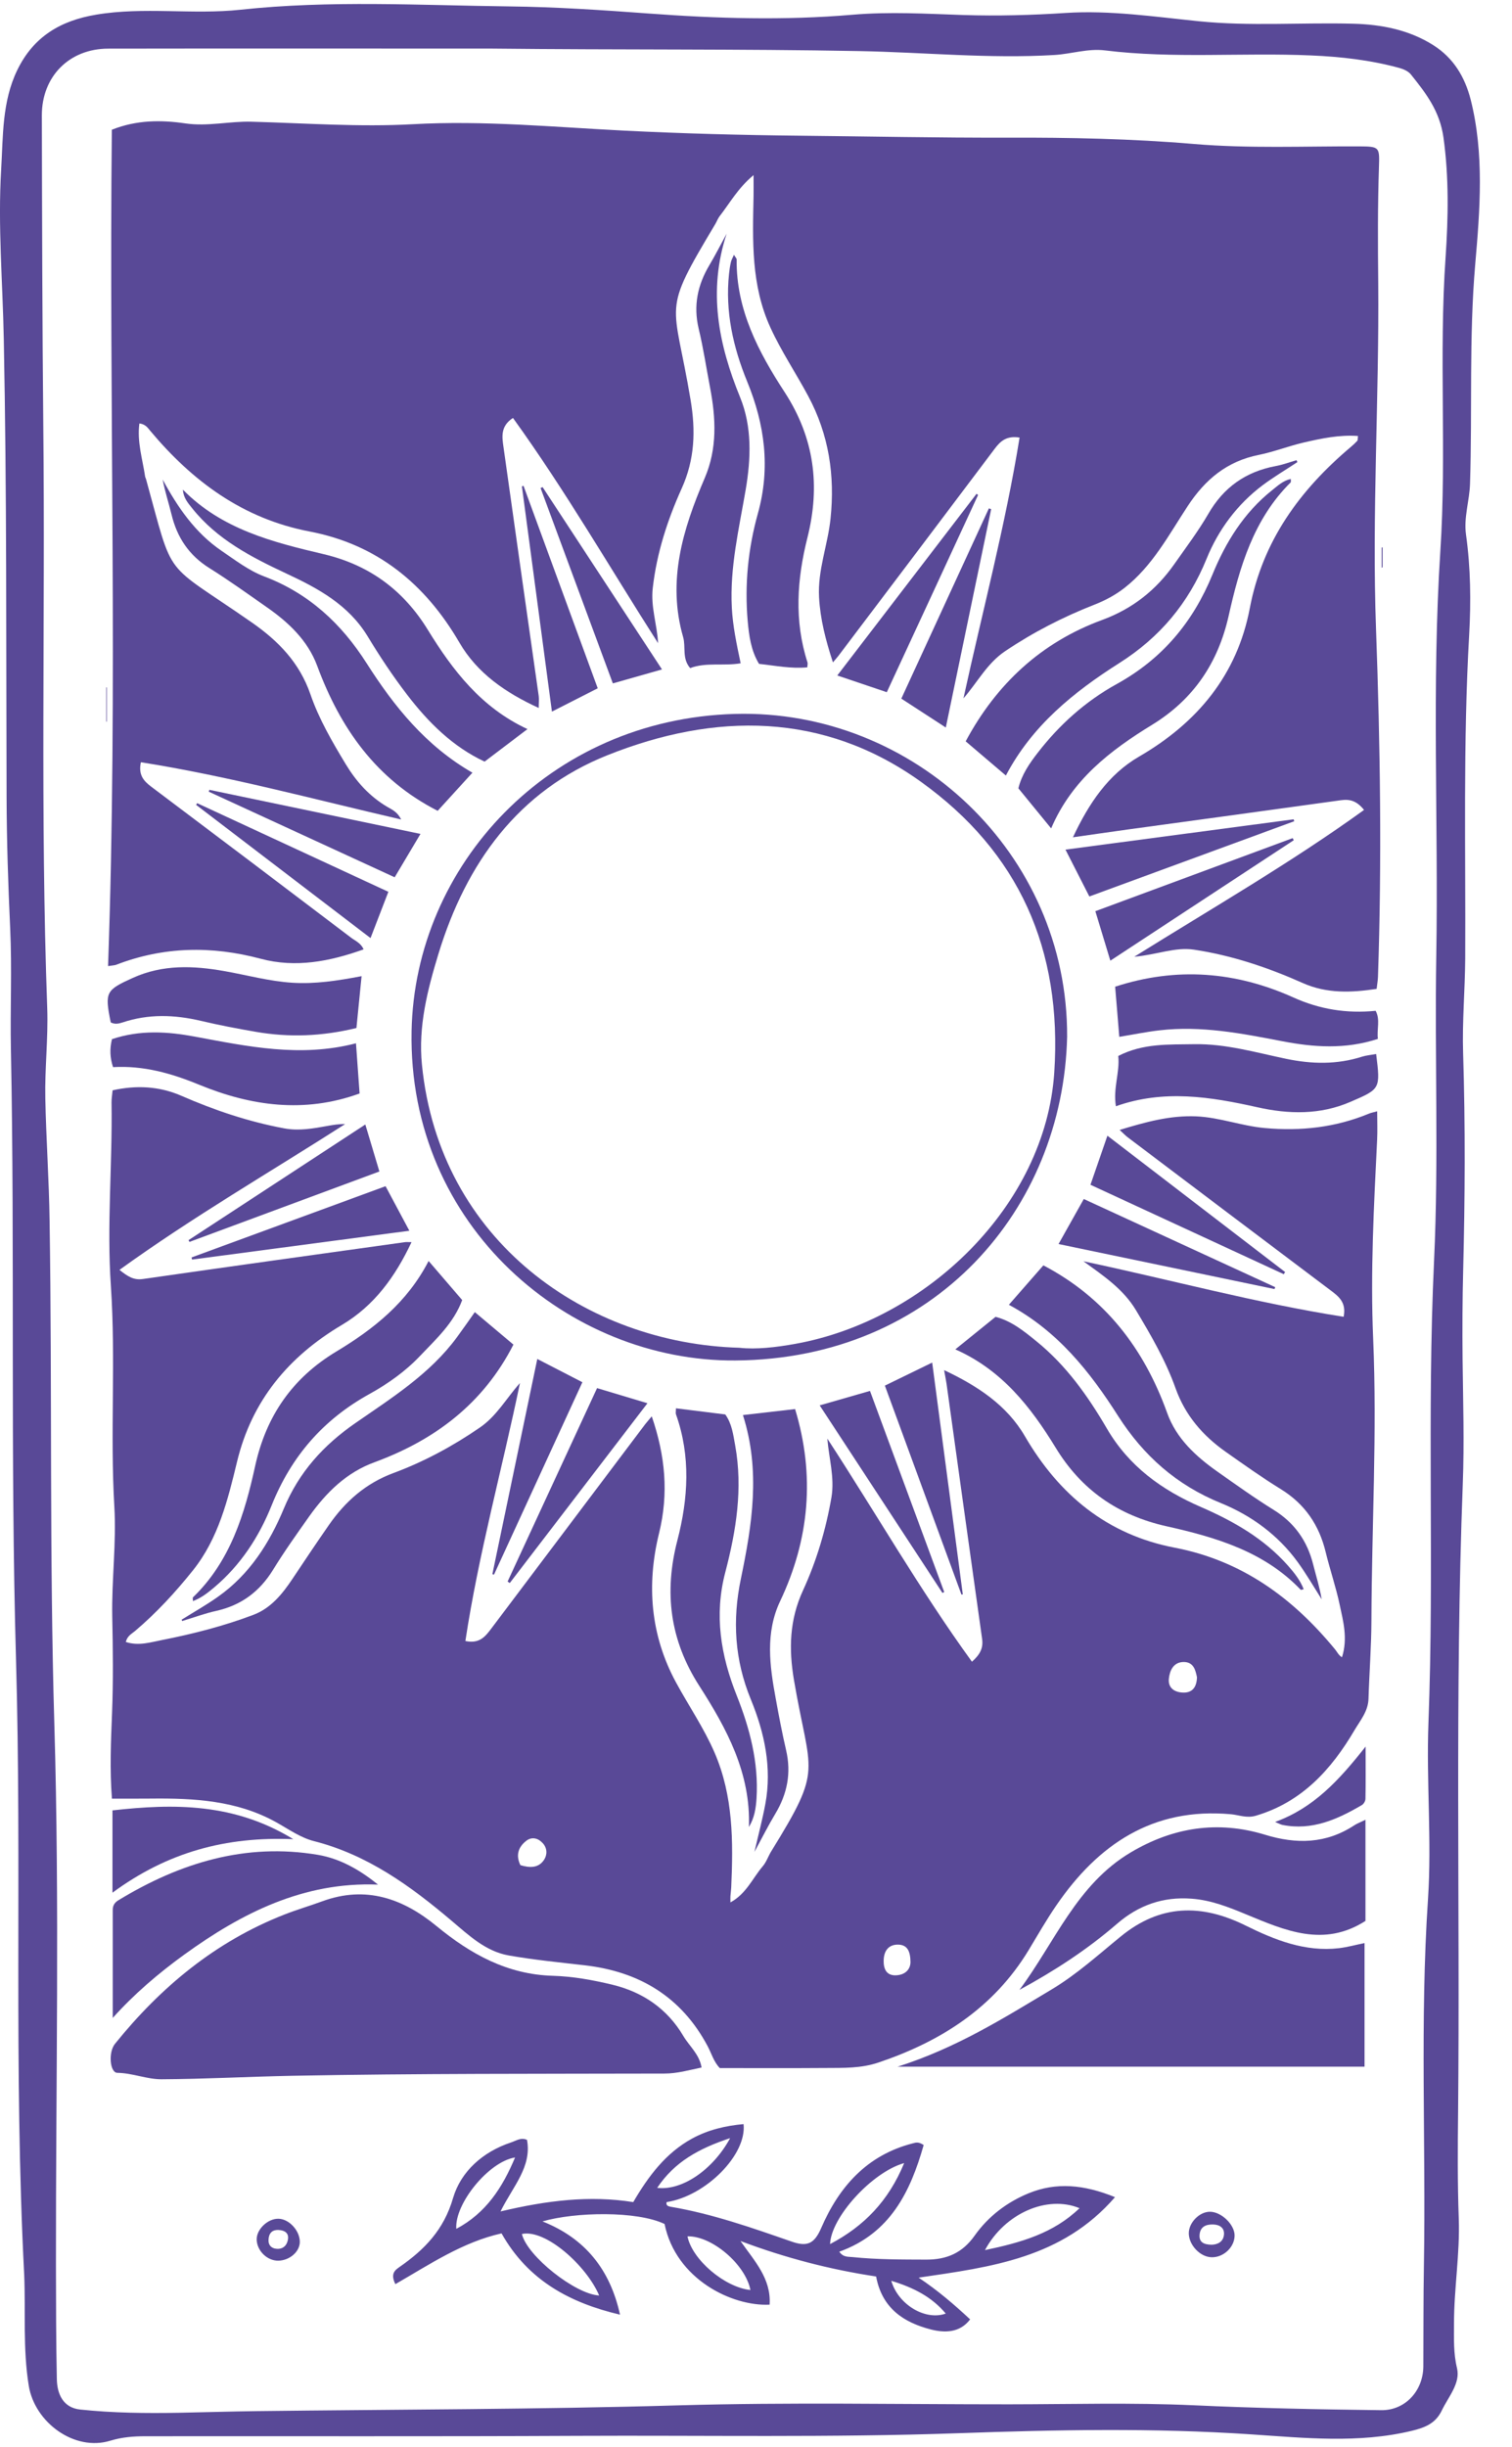 <?xml version="1.0" encoding="UTF-8"?> <svg xmlns="http://www.w3.org/2000/svg" width="34" height="55" viewBox="0 0 34 55" fill="none"><path fill-rule="evenodd" clip-rule="evenodd" d="M33.173 5.939C33.279 4.717 33.38 3.461 33.07 2.236C32.94 1.732 32.687 1.305 32.233 1.017C31.682 0.667 31.059 0.55 30.43 0.533C29.272 0.502 28.108 0.595 26.954 0.477C25.958 0.376 24.956 0.227 23.966 0.291C23.199 0.341 22.438 0.362 21.674 0.338C20.835 0.31 20.009 0.259 19.161 0.332C17.644 0.462 16.112 0.417 14.592 0.304C13.548 0.227 12.498 0.156 11.459 0.144C9.442 0.12 7.42 0.001 5.404 0.219C4.328 0.334 3.237 0.148 2.16 0.33C1.367 0.463 0.757 0.818 0.39 1.572C0.042 2.286 0.071 3.066 0.026 3.81C-0.05 5.076 0.061 6.352 0.085 7.623C0.154 11.051 0.136 14.48 0.148 17.91C0.151 18.897 0.183 19.882 0.229 20.869C0.271 21.771 0.228 22.676 0.245 23.579C0.336 28.153 0.23 32.727 0.36 37.302C0.492 41.907 0.305 46.518 0.544 51.123C0.579 51.956 0.511 52.789 0.647 53.623C0.781 54.444 1.67 55.105 2.48 54.857C2.75 54.775 3.007 54.757 3.275 54.757C6.506 54.753 9.74 54.764 12.973 54.748C15.829 54.734 18.685 54.789 21.54 54.689C23.74 54.611 25.937 54.566 28.142 54.715C29.33 54.794 30.544 54.923 31.741 54.636C32.054 54.561 32.283 54.465 32.422 54.176C32.569 53.869 32.844 53.567 32.764 53.228C32.681 52.887 32.696 52.562 32.696 52.227C32.695 51.439 32.831 50.657 32.803 49.865C32.774 49.064 32.779 48.262 32.788 47.461C32.833 42.762 32.714 38.061 32.893 33.362C32.929 32.428 32.9 31.491 32.889 30.556C32.882 29.893 32.885 29.221 32.902 28.554C32.943 26.93 32.952 25.303 32.901 23.676C32.878 22.97 32.943 22.257 32.948 21.546C32.96 19.118 32.898 16.691 33.037 14.264C33.079 13.519 33.07 12.763 32.966 12.017C32.912 11.628 33.044 11.257 33.056 10.873C33.109 9.231 33.031 7.587 33.173 5.939ZM32.507 5.776C32.353 7.978 32.532 10.184 32.389 12.381C32.192 15.417 32.348 18.452 32.297 21.487C32.259 23.766 32.354 26.049 32.248 28.323C32.084 31.792 32.254 35.26 32.121 38.724C32.071 40.045 32.199 41.364 32.111 42.682C31.927 45.424 32.066 48.169 32.019 50.913C32.006 51.668 32.01 52.426 32.006 53.183C32.004 53.734 31.601 54.178 31.057 54.171C29.648 54.154 28.237 54.125 26.828 54.06C25.451 53.998 24.071 54.038 22.692 54.039C20.216 54.04 17.741 53.991 15.266 54.062C12.102 54.154 8.937 54.154 5.772 54.192C5.192 54.199 4.604 54.218 4.027 54.229C3.291 54.242 2.539 54.235 1.8 54.156C1.422 54.115 1.284 53.812 1.278 53.471C1.26 52.612 1.26 51.753 1.258 50.895C1.254 46.848 1.341 42.799 1.222 38.757C1.11 34.984 1.174 31.214 1.115 27.444C1.103 26.523 1.037 25.604 1.019 24.686C1.005 24.016 1.085 23.34 1.062 22.664C0.904 18.314 1.019 13.964 0.974 9.614C0.951 7.275 0.946 4.935 0.941 2.596C0.939 1.718 1.558 1.095 2.432 1.093C5.383 1.088 8.333 1.092 11.067 1.092C13.961 1.123 16.639 1.098 19.318 1.148C20.781 1.175 22.242 1.324 23.709 1.236C24.092 1.213 24.46 1.085 24.85 1.133C26.392 1.323 27.94 1.178 29.483 1.246C30.149 1.274 30.82 1.35 31.469 1.528C31.561 1.553 31.67 1.602 31.727 1.674C32.063 2.095 32.374 2.49 32.459 3.09C32.584 3.991 32.567 4.887 32.507 5.776Z" fill="#594997"></path><path fill-rule="evenodd" clip-rule="evenodd" d="M30.992 6.369C30.983 5.499 30.979 4.629 31.008 3.759C31.022 3.309 31.027 3.292 30.569 3.29C29.328 3.285 28.08 3.341 26.846 3.236C25.449 3.117 24.044 3.09 22.657 3.094C21.096 3.099 19.534 3.065 17.975 3.05C16.67 3.037 15.361 3.002 14.053 2.937C12.468 2.858 10.881 2.703 9.281 2.792C8.078 2.859 6.866 2.768 5.657 2.736C5.161 2.722 4.671 2.847 4.17 2.774C3.623 2.694 3.071 2.694 2.515 2.916C2.448 9.175 2.654 15.435 2.43 21.714C2.543 21.696 2.577 21.697 2.607 21.686C3.677 21.273 4.756 21.254 5.863 21.549C6.647 21.759 7.417 21.61 8.176 21.338C8.114 21.193 7.989 21.148 7.893 21.074C6.4 19.942 4.904 18.811 3.404 17.684C3.23 17.554 3.107 17.417 3.168 17.132C5.137 17.444 7.051 17.963 9.021 18.419C8.935 18.245 8.814 18.197 8.711 18.136C8.309 17.9 8.012 17.568 7.774 17.175C7.47 16.672 7.171 16.159 6.981 15.606C6.734 14.892 6.26 14.406 5.659 13.988C3.634 12.578 3.926 13.088 3.285 10.774C3.28 10.752 3.266 10.732 3.263 10.71C3.205 10.319 3.079 9.931 3.134 9.517C3.272 9.535 3.32 9.613 3.375 9.679C4.328 10.817 5.461 11.659 6.962 11.946C8.475 12.235 9.56 13.119 10.33 14.442C10.731 15.132 11.37 15.571 12.114 15.912C12.114 15.799 12.124 15.719 12.114 15.643C11.849 13.778 11.583 11.913 11.322 10.049C11.289 9.819 11.251 9.578 11.535 9.394C12.716 11.029 13.717 12.766 14.798 14.456C14.776 14.034 14.628 13.635 14.679 13.211C14.768 12.428 15.011 11.683 15.33 10.976C15.625 10.322 15.644 9.678 15.53 8.995C15.15 6.705 14.857 7.089 16.085 5.035C16.12 4.977 16.142 4.91 16.183 4.858C16.412 4.565 16.591 4.23 16.945 3.936C16.945 4.158 16.947 4.28 16.945 4.402C16.924 5.408 16.887 6.412 17.325 7.364C17.57 7.9 17.899 8.388 18.175 8.904C18.639 9.77 18.777 10.685 18.676 11.657C18.614 12.251 18.384 12.816 18.418 13.426C18.446 13.919 18.564 14.382 18.73 14.888C18.805 14.797 18.843 14.757 18.875 14.712C20.04 13.171 21.206 11.631 22.367 10.087C22.498 9.912 22.636 9.789 22.927 9.835C22.607 11.813 22.091 13.743 21.665 15.696C21.98 15.337 22.196 14.908 22.602 14.636C23.233 14.211 23.906 13.866 24.611 13.59C24.856 13.494 25.079 13.375 25.286 13.214C25.917 12.721 26.283 12.02 26.709 11.373C27.103 10.773 27.594 10.366 28.308 10.224C28.648 10.155 28.977 10.025 29.317 9.946C29.715 9.854 30.118 9.769 30.537 9.799C30.529 9.866 30.534 9.894 30.522 9.907C30.476 9.957 30.426 10.004 30.374 10.047C29.231 11.012 28.392 12.155 28.104 13.67C27.818 15.171 26.925 16.244 25.614 17.005C24.92 17.408 24.486 18.055 24.127 18.819C24.57 18.756 24.967 18.698 25.366 18.643C26.962 18.424 28.56 18.208 30.158 17.985C30.355 17.958 30.51 18 30.673 18.204C29.034 19.387 27.292 20.391 25.506 21.504C26.023 21.457 26.422 21.282 26.845 21.344C27.699 21.472 28.51 21.745 29.296 22.095C29.835 22.335 30.388 22.312 30.956 22.226C30.968 22.116 30.983 22.038 30.986 21.96C31.075 19.351 31.037 16.742 30.942 14.133C30.848 11.545 31.014 8.957 30.992 6.369Z" fill="#594997"></path><path fill-rule="evenodd" clip-rule="evenodd" d="M30.788 25.028C30.031 25.341 29.252 25.428 28.434 25.353C27.914 25.305 27.427 25.115 26.902 25.091C26.309 25.066 25.764 25.218 25.177 25.396C25.267 25.479 25.313 25.529 25.367 25.568C26.882 26.712 28.396 27.855 29.913 28.996C30.097 29.134 30.28 29.267 30.214 29.596C28.242 29.286 26.317 28.762 24.363 28.348C24.807 28.671 25.259 28.97 25.546 29.451C25.883 30.014 26.214 30.583 26.434 31.201C26.654 31.817 27.049 32.27 27.568 32.635C27.974 32.921 28.38 33.21 28.802 33.47C29.345 33.805 29.666 34.281 29.812 34.892C29.908 35.286 30.041 35.671 30.125 36.068C30.205 36.443 30.311 36.824 30.177 37.248C30.101 37.206 30.07 37.13 30.021 37.071C29.07 35.913 27.925 35.075 26.413 34.785C24.898 34.494 23.817 33.601 23.047 32.281C22.64 31.582 21.985 31.151 21.23 30.795C21.254 30.93 21.272 31.017 21.285 31.104C21.55 33.014 21.815 34.924 22.084 36.833C22.113 37.036 22.046 37.18 21.856 37.349C20.68 35.727 19.692 34.001 18.604 32.334C18.64 32.78 18.771 33.208 18.697 33.651C18.572 34.377 18.362 35.084 18.055 35.75C17.752 36.41 17.735 37.064 17.854 37.763C18.22 39.91 18.521 39.701 17.348 41.601C17.276 41.715 17.234 41.853 17.146 41.953C16.922 42.217 16.781 42.564 16.425 42.758C16.425 42.683 16.423 42.652 16.425 42.62C16.43 42.553 16.44 42.487 16.443 42.421C16.489 41.389 16.49 40.366 16.068 39.391C15.829 38.839 15.489 38.344 15.204 37.819C14.623 36.751 14.537 35.614 14.819 34.465C15.041 33.564 14.959 32.717 14.656 31.834C14.594 31.909 14.548 31.959 14.508 32.011C13.352 33.544 12.196 35.078 11.041 36.612C10.909 36.788 10.776 36.95 10.465 36.883C10.761 34.927 11.291 33.023 11.692 31.085C11.388 31.424 11.172 31.824 10.791 32.085C10.183 32.503 9.535 32.853 8.847 33.108C8.221 33.34 7.766 33.746 7.397 34.274C7.12 34.673 6.85 35.076 6.58 35.481C6.351 35.824 6.094 36.145 5.698 36.295C5.034 36.546 4.344 36.723 3.648 36.86C3.389 36.91 3.12 37 2.829 36.905C2.863 36.766 2.962 36.722 3.036 36.659C3.521 36.248 3.95 35.782 4.345 35.287C4.91 34.577 5.122 33.715 5.329 32.859C5.661 31.479 6.489 30.49 7.689 29.778C8.417 29.345 8.887 28.696 9.254 27.918C9.174 27.918 9.141 27.914 9.109 27.918C7.144 28.192 5.178 28.464 3.214 28.747C3.005 28.777 2.876 28.691 2.686 28.542C4.337 27.35 6.07 26.347 7.761 25.265C7.623 25.261 7.494 25.283 7.365 25.306C7.043 25.364 6.726 25.423 6.391 25.361C5.588 25.211 4.823 24.954 4.074 24.627C3.576 24.411 3.059 24.388 2.532 24.506C2.52 24.626 2.507 24.704 2.508 24.782C2.53 26.16 2.399 27.539 2.494 28.915C2.605 30.562 2.474 32.211 2.571 33.859C2.62 34.679 2.509 35.507 2.524 36.331C2.539 37.053 2.548 37.772 2.52 38.493C2.494 39.132 2.466 39.772 2.517 40.426C2.828 40.426 3.109 40.428 3.388 40.425C4.364 40.414 5.329 40.466 6.211 40.957C6.485 41.11 6.757 41.303 7.053 41.379C8.261 41.685 9.228 42.387 10.154 43.17C10.542 43.498 10.92 43.859 11.442 43.951C12.007 44.05 12.579 44.106 13.151 44.172C14.375 44.313 15.319 44.879 15.909 45.983C15.999 46.15 16.049 46.341 16.186 46.482C16.98 46.482 17.772 46.486 18.561 46.48C18.962 46.477 19.356 46.492 19.76 46.355C21.164 45.88 22.343 45.127 23.128 43.835C23.332 43.497 23.529 43.153 23.752 42.827C24.695 41.451 25.925 40.62 27.674 40.776C27.86 40.792 28.032 40.871 28.239 40.81C29.274 40.505 29.937 39.773 30.458 38.888C30.585 38.672 30.764 38.465 30.773 38.186C30.791 37.599 30.837 37.012 30.839 36.425C30.846 34.313 30.968 32.202 30.878 30.088C30.814 28.599 30.894 27.107 30.967 25.617C30.977 25.411 30.968 25.204 30.968 24.977C30.873 25.004 30.828 25.011 30.788 25.028ZM12.238 41.795C12.11 41.996 11.905 41.981 11.702 41.921C11.589 41.688 11.663 41.507 11.835 41.373C11.954 41.281 12.091 41.307 12.199 41.421C12.311 41.536 12.306 41.688 12.238 41.795ZM20.144 44.397C19.921 44.404 19.865 44.236 19.871 44.055C19.877 43.854 19.975 43.704 20.196 43.707C20.411 43.711 20.471 43.865 20.474 44.101C20.471 44.271 20.348 44.39 20.144 44.397ZM26.602 38.042C26.413 38.036 26.262 37.94 26.284 37.73C26.303 37.547 26.386 37.363 26.605 37.355C26.843 37.348 26.883 37.541 26.916 37.698C26.909 37.929 26.805 38.05 26.602 38.042Z" fill="#594997"></path><path fill-rule="evenodd" clip-rule="evenodd" d="M14.942 46.605C15.229 46.605 15.491 46.528 15.776 46.469C15.726 46.169 15.502 45.99 15.367 45.762C15.004 45.147 14.451 44.772 13.77 44.608C13.335 44.503 12.883 44.421 12.437 44.408C11.408 44.38 10.584 43.921 9.817 43.291C9.061 42.669 8.226 42.375 7.25 42.732C6.966 42.836 6.672 42.922 6.39 43.033C4.846 43.639 3.617 44.658 2.586 45.936C2.43 46.129 2.471 46.587 2.639 46.589C2.981 46.593 3.299 46.735 3.636 46.733C4.616 46.728 5.597 46.674 6.576 46.655C9.365 46.602 12.153 46.612 14.942 46.605Z" fill="#594997"></path><path fill-rule="evenodd" clip-rule="evenodd" d="M28.009 43.278C27.012 42.784 26.088 42.801 25.207 43.52C24.7 43.932 24.218 44.373 23.651 44.712C22.569 45.36 21.502 46.032 20.184 46.45C23.745 46.45 27.202 46.45 30.684 46.45C30.684 45.495 30.684 44.589 30.684 43.672C30.483 43.713 30.299 43.764 30.111 43.787C29.349 43.876 28.664 43.602 28.009 43.278Z" fill="#594997"></path><path fill-rule="evenodd" clip-rule="evenodd" d="M23.13 49.296C22.644 49.495 22.222 49.816 21.917 50.247C21.642 50.636 21.293 50.788 20.828 50.787C20.274 50.785 19.722 50.787 19.17 50.73C19.074 50.719 18.964 50.74 18.873 50.609C20.018 50.197 20.472 49.263 20.77 48.212C20.654 48.132 20.591 48.156 20.524 48.174C19.495 48.437 18.866 49.151 18.466 50.077C18.311 50.434 18.15 50.503 17.802 50.382C16.91 50.072 16.017 49.757 15.081 49.599C15.036 49.591 14.966 49.574 14.991 49.494C15.874 49.357 16.797 48.426 16.72 47.741C16.311 47.778 15.92 47.87 15.559 48.068C14.969 48.393 14.579 48.913 14.24 49.494C13.259 49.339 12.304 49.456 11.255 49.704C11.538 49.134 11.962 48.701 11.851 48.096C11.713 48.033 11.603 48.117 11.489 48.154C10.858 48.364 10.364 48.804 10.188 49.402C9.981 50.117 9.546 50.563 8.98 50.955C8.883 51.023 8.773 51.105 8.891 51.338C9.659 50.896 10.402 50.393 11.278 50.197C11.879 51.264 12.828 51.762 13.942 52.024C13.722 51.023 13.17 50.314 12.199 49.928C12.933 49.715 14.325 49.689 14.944 49.986C15.197 51.23 16.466 51.842 17.306 51.799C17.345 51.213 16.963 50.816 16.651 50.369C17.656 50.748 18.67 51.011 19.701 51.166C19.834 51.886 20.331 52.203 20.933 52.357C21.231 52.433 21.579 52.441 21.815 52.13C21.451 51.791 21.094 51.485 20.657 51.192C22.286 50.952 23.88 50.758 25.073 49.383C24.373 49.098 23.749 49.042 23.13 49.296ZM10.261 50.095C10.218 49.533 10.991 48.583 11.582 48.491C11.296 49.174 10.927 49.741 10.261 50.095ZM13.473 51.593C12.935 51.566 11.85 50.703 11.736 50.211C12.269 50.095 13.193 50.928 13.473 51.593ZM14.778 49.174C15.169 48.588 15.718 48.289 16.419 48.056C16.028 48.775 15.33 49.242 14.778 49.174ZM16.875 51.47C16.297 51.411 15.564 50.788 15.459 50.264C16.003 50.248 16.761 50.891 16.875 51.47ZM20.332 48.617C19.98 49.468 19.435 50.032 18.666 50.438C18.683 49.843 19.603 48.823 20.332 48.617ZM21.267 51.999C20.82 52.163 20.202 51.81 20.042 51.263C20.545 51.416 20.951 51.624 21.267 51.999ZM22.149 50.573C22.593 49.745 23.55 49.33 24.275 49.631C23.686 50.198 22.958 50.404 22.149 50.573Z" fill="#594997"></path><path fill-rule="evenodd" clip-rule="evenodd" d="M9.255 23.176C9.172 27.579 12.814 30.604 16.531 30.578C21.027 30.547 23.906 27.166 23.996 23.302C24.015 19.177 20.54 15.934 16.525 16.046C12.342 16.163 9.326 19.459 9.255 23.176ZM13.662 16.973C16.074 16.011 18.513 15.998 20.704 17.568C22.912 19.15 23.889 21.337 23.707 24.105C23.51 27.093 20.832 29.672 17.89 30.203C17.448 30.283 16.995 30.335 16.626 30.292C13.203 30.196 9.883 27.905 9.488 23.931C9.401 23.072 9.613 22.246 9.861 21.433C10.484 19.399 11.653 17.773 13.662 16.973Z" fill="#594997"></path><path fill-rule="evenodd" clip-rule="evenodd" d="M28.446 41.237C27.385 40.913 26.38 41.069 25.427 41.634C24.208 42.357 23.718 43.663 22.924 44.724C23.711 44.298 24.447 43.819 25.117 43.24C25.597 42.824 26.151 42.624 26.8 42.675C27.239 42.708 27.626 42.864 28.023 43.028C28.891 43.386 29.764 43.778 30.705 43.174C30.705 42.437 30.705 41.69 30.705 40.901C30.591 40.957 30.516 40.984 30.454 41.025C29.82 41.442 29.153 41.454 28.446 41.237Z" fill="#594997"></path><path fill-rule="evenodd" clip-rule="evenodd" d="M4.144 43.931C5.439 42.994 6.829 42.292 8.5 42.358C8.109 42.042 7.664 41.776 7.149 41.689C5.519 41.414 4.046 41.87 2.665 42.708C2.582 42.758 2.535 42.823 2.535 42.927C2.536 43.727 2.535 44.526 2.535 45.355C3.013 44.821 3.562 44.352 4.144 43.931Z" fill="#594997"></path><path fill-rule="evenodd" clip-rule="evenodd" d="M27.266 12.91C26.824 13.989 26.134 14.81 25.11 15.375C24.412 15.76 23.822 16.288 23.333 16.922C23.147 17.162 22.975 17.411 22.9 17.718C23.14 18.012 23.375 18.298 23.637 18.619C24.103 17.527 24.965 16.867 25.911 16.288C26.835 15.72 27.39 14.903 27.629 13.839C27.874 12.745 28.188 11.669 29.023 10.842C29.033 10.832 29.025 10.804 29.027 10.765C28.851 10.802 28.731 10.919 28.602 11.021C27.973 11.521 27.561 12.189 27.266 12.91Z" fill="#594997"></path><path fill-rule="evenodd" clip-rule="evenodd" d="M15.725 37.892C16.341 38.85 16.886 39.855 16.84 41.064C16.965 40.859 16.998 40.643 17.012 40.418C17.061 39.61 16.86 38.847 16.567 38.11C16.207 37.206 16.056 36.3 16.31 35.336C16.554 34.405 16.707 33.457 16.532 32.489C16.488 32.248 16.46 32.001 16.309 31.791C15.946 31.745 15.591 31.702 15.2 31.653C15.2 31.724 15.19 31.761 15.201 31.79C15.535 32.73 15.476 33.682 15.232 34.621C14.929 35.791 15.063 36.861 15.725 37.892Z" fill="#594997"></path><path fill-rule="evenodd" clip-rule="evenodd" d="M27.011 33.874C26.129 33.492 25.387 32.959 24.891 32.109C24.463 31.376 23.973 30.685 23.302 30.143C23.023 29.917 22.745 29.69 22.387 29.597C22.088 29.839 21.8 30.071 21.482 30.328C22.526 30.79 23.175 31.617 23.737 32.536C24.312 33.482 25.136 34.06 26.231 34.304C27.336 34.551 28.425 34.869 29.248 35.731C29.255 35.739 29.284 35.725 29.316 35.719C29.235 35.514 29.104 35.349 28.961 35.188C28.423 34.58 27.739 34.191 27.011 33.874Z" fill="#594997"></path><path fill-rule="evenodd" clip-rule="evenodd" d="M17.643 8.813C17.058 7.914 16.552 6.962 16.565 5.834C16.565 5.807 16.534 5.779 16.504 5.727C16.474 5.797 16.446 5.843 16.435 5.894C16.415 5.982 16.402 6.071 16.393 6.16C16.305 7.001 16.485 7.804 16.8 8.572C17.199 9.543 17.328 10.518 17.042 11.542C16.822 12.331 16.742 13.137 16.813 13.956C16.843 14.29 16.887 14.623 17.068 14.921C17.437 14.961 17.789 15.034 18.153 14.999C18.156 14.95 18.167 14.914 18.157 14.885C17.856 13.951 17.922 13.015 18.157 12.082C18.449 10.917 18.312 9.842 17.643 8.813Z" fill="#594997"></path><path fill-rule="evenodd" clip-rule="evenodd" d="M9.621 14.157C9.075 13.267 8.304 12.697 7.277 12.455C6.133 12.186 4.988 11.897 4.113 11.006C4.123 11.188 4.226 11.306 4.323 11.426C4.885 12.129 5.655 12.524 6.446 12.894C7.155 13.225 7.836 13.594 8.265 14.299C8.539 14.752 8.834 15.196 9.156 15.616C9.631 16.236 10.18 16.783 10.897 17.118C11.222 16.871 11.524 16.642 11.861 16.387C10.823 15.905 10.183 15.071 9.621 14.157Z" fill="#594997"></path><path fill-rule="evenodd" clip-rule="evenodd" d="M29.155 10.343C28.999 10.388 28.845 10.446 28.687 10.475C28.013 10.601 27.514 10.953 27.169 11.553C26.942 11.943 26.669 12.305 26.41 12.674C25.998 13.262 25.469 13.682 24.781 13.935C23.415 14.437 22.407 15.371 21.715 16.662C22.001 16.905 22.298 17.159 22.619 17.431C23.207 16.31 24.141 15.556 25.171 14.902C26.076 14.329 26.724 13.562 27.132 12.559C27.395 11.911 27.818 11.338 28.391 10.907C28.641 10.72 28.912 10.56 29.173 10.387C29.167 10.373 29.161 10.358 29.155 10.343Z" fill="#594997"></path><path fill-rule="evenodd" clip-rule="evenodd" d="M6.107 33.838C6.55 32.731 7.271 31.903 8.312 31.329C8.725 31.1 9.116 30.823 9.444 30.477C9.805 30.097 10.202 29.739 10.393 29.22C10.146 28.932 9.911 28.66 9.638 28.342C9.156 29.276 8.402 29.872 7.559 30.379C6.579 30.97 5.986 31.819 5.738 32.948C5.501 34.031 5.178 35.094 4.339 35.902C4.329 35.91 4.338 35.939 4.338 35.986C4.527 35.916 4.671 35.8 4.817 35.678C5.41 35.179 5.825 34.541 6.107 33.838Z" fill="#594997"></path><path fill-rule="evenodd" clip-rule="evenodd" d="M17.879 31.67C17.526 31.711 17.149 31.754 16.706 31.805C17.108 33.063 16.911 34.274 16.66 35.484C16.466 36.412 16.517 37.306 16.885 38.199C17.19 38.942 17.362 39.73 17.21 40.546C17.147 40.886 17.058 41.22 16.965 41.623C17.142 41.297 17.279 41.024 17.435 40.765C17.703 40.318 17.796 39.851 17.677 39.338C17.588 38.954 17.514 38.566 17.444 38.178C17.307 37.441 17.206 36.699 17.543 35.987C18.203 34.593 18.33 33.16 17.879 31.67Z" fill="#594997"></path><path fill-rule="evenodd" clip-rule="evenodd" d="M15.362 14.321C15.425 14.542 15.332 14.798 15.519 15.016C15.88 14.88 16.266 14.974 16.655 14.908C16.564 14.476 16.477 14.07 16.456 13.65C16.41 12.747 16.619 11.879 16.769 11.001C16.887 10.303 16.913 9.594 16.644 8.933C16.155 7.737 15.916 6.539 16.34 5.252C16.21 5.489 16.089 5.729 15.951 5.961C15.686 6.406 15.588 6.871 15.711 7.388C15.817 7.826 15.883 8.274 15.968 8.716C16.099 9.403 16.131 10.083 15.847 10.745C15.354 11.893 14.998 13.059 15.362 14.321Z" fill="#594997"></path><path fill-rule="evenodd" clip-rule="evenodd" d="M29.529 35.163C29.396 34.633 29.11 34.227 28.641 33.936C28.209 33.669 27.796 33.371 27.38 33.079C26.892 32.736 26.451 32.33 26.247 31.761C25.727 30.311 24.851 29.168 23.462 28.44C23.233 28.701 22.982 28.988 22.686 29.326C23.783 29.915 24.509 30.83 25.144 31.828C25.715 32.72 26.458 33.379 27.453 33.783C28.134 34.06 28.737 34.498 29.18 35.108C29.375 35.376 29.542 35.665 29.72 35.946C29.676 35.676 29.594 35.421 29.529 35.163Z" fill="#594997"></path><path fill-rule="evenodd" clip-rule="evenodd" d="M3.856 11.559C3.98 12.077 4.248 12.481 4.708 12.768C5.148 13.043 5.57 13.348 5.996 13.645C6.486 13.986 6.919 14.393 7.131 14.961C7.649 16.363 8.457 17.518 9.842 18.224C10.072 17.972 10.328 17.69 10.623 17.367C9.572 16.762 8.862 15.877 8.244 14.907C7.677 14.016 6.943 13.334 5.934 12.953C5.592 12.823 5.288 12.588 4.98 12.379C4.389 11.976 3.995 11.402 3.658 10.778C3.708 11.046 3.793 11.3 3.856 11.559Z" fill="#594997"></path><path fill-rule="evenodd" clip-rule="evenodd" d="M4.097 36.434C4.353 36.357 4.604 36.263 4.863 36.206C5.426 36.08 5.838 35.772 6.14 35.283C6.393 34.87 6.676 34.474 6.956 34.078C7.336 33.546 7.786 33.098 8.419 32.866C9.778 32.367 10.869 31.547 11.545 30.221C11.272 29.991 10.98 29.746 10.677 29.491C10.538 29.688 10.409 29.873 10.277 30.053C9.669 30.881 8.813 31.415 7.987 31.988C7.279 32.478 6.724 33.085 6.384 33.903C6.062 34.678 5.612 35.387 4.905 35.886C4.642 36.073 4.358 36.232 4.084 36.404C4.088 36.413 4.093 36.424 4.097 36.434Z" fill="#594997"></path><path fill-rule="evenodd" clip-rule="evenodd" d="M30.627 23.75C30.063 23.93 29.499 23.918 28.922 23.798C28.239 23.656 27.563 23.457 26.855 23.469C26.284 23.479 25.703 23.446 25.146 23.734C25.185 24.1 25.026 24.457 25.093 24.864C26.171 24.481 27.219 24.651 28.276 24.887C28.977 25.044 29.687 25.061 30.37 24.764C31.039 24.475 31.043 24.478 30.945 23.69C30.824 23.712 30.722 23.72 30.627 23.75Z" fill="#594997"></path><path fill-rule="evenodd" clip-rule="evenodd" d="M6.574 22.088C6.053 22.055 5.554 21.916 5.045 21.826C4.347 21.703 3.658 21.675 2.989 21.978C2.381 22.253 2.351 22.297 2.49 22.979C2.578 23.026 2.667 23.01 2.754 22.981C3.339 22.785 3.925 22.805 4.52 22.945C4.925 23.041 5.336 23.119 5.745 23.19C6.497 23.321 7.243 23.294 8.015 23.105C8.054 22.715 8.09 22.342 8.131 21.94C7.582 22.044 7.086 22.12 6.574 22.088Z" fill="#594997"></path><path fill-rule="evenodd" clip-rule="evenodd" d="M30.934 22.719C30.28 22.783 29.678 22.687 29.082 22.418C27.798 21.84 26.464 21.724 25.076 22.177C25.104 22.521 25.137 22.898 25.169 23.304C25.485 23.252 25.78 23.191 26.077 23.157C27.01 23.049 27.918 23.226 28.826 23.401C29.538 23.539 30.25 23.59 30.984 23.35C30.956 23.131 31.042 22.922 30.934 22.719Z" fill="#594997"></path><path fill-rule="evenodd" clip-rule="evenodd" d="M4.382 23.299C3.772 23.185 3.151 23.143 2.518 23.356C2.463 23.578 2.473 23.773 2.542 23.985C3.229 23.946 3.851 24.122 4.48 24.381C5.641 24.858 6.844 25.029 8.086 24.577C8.061 24.227 8.035 23.861 8.005 23.449C6.754 23.774 5.57 23.52 4.382 23.299Z" fill="#594997"></path><path fill-rule="evenodd" clip-rule="evenodd" d="M2.529 40.69C2.529 41.284 2.529 41.855 2.529 42.54C3.768 41.627 5.08 41.275 6.595 41.337C5.258 40.519 3.903 40.536 2.529 40.69Z" fill="#594997"></path><path fill-rule="evenodd" clip-rule="evenodd" d="M21.65 35.834C21.422 34.104 21.193 32.374 20.962 30.625C20.595 30.804 20.264 30.965 19.898 31.143C20.476 32.719 21.048 34.28 21.62 35.84C21.631 35.839 21.64 35.836 21.65 35.834Z" fill="#594997"></path><path fill-rule="evenodd" clip-rule="evenodd" d="M29.09 18.415C27.39 18.641 25.69 18.866 23.959 19.096C24.148 19.466 24.311 19.786 24.496 20.149C26.044 19.58 27.574 19.019 29.103 18.458C29.098 18.444 29.095 18.43 29.09 18.415Z" fill="#594997"></path><path fill-rule="evenodd" clip-rule="evenodd" d="M18.828 15.182C19.214 15.312 19.57 15.433 19.941 15.558C20.634 14.065 21.315 12.594 21.994 11.124C21.983 11.116 21.972 11.107 21.959 11.099C20.922 12.452 19.885 13.804 18.828 15.182Z" fill="#594997"></path><path fill-rule="evenodd" clip-rule="evenodd" d="M14.559 31.539C14.158 31.419 13.796 31.311 13.426 31.199C12.746 32.668 12.08 34.108 11.414 35.547C11.429 35.558 11.447 35.569 11.463 35.58C12.492 34.236 13.522 32.893 14.559 31.539Z" fill="#594997"></path><path fill-rule="evenodd" clip-rule="evenodd" d="M28.898 28.59C27.575 27.574 26.251 26.559 24.902 25.526C24.773 25.899 24.653 26.247 24.521 26.629C25.995 27.311 27.432 27.974 28.868 28.639C28.878 28.622 28.889 28.605 28.898 28.59Z" fill="#594997"></path><path fill-rule="evenodd" clip-rule="evenodd" d="M22.288 11.444C22.271 11.438 22.252 11.432 22.237 11.426C21.58 12.851 20.923 14.277 20.268 15.702C20.601 15.918 20.91 16.12 21.268 16.352C21.613 14.689 21.95 13.066 22.288 11.444Z" fill="#594997"></path><path fill-rule="evenodd" clip-rule="evenodd" d="M18.432 31.587C19.368 33.016 20.28 34.41 21.193 35.803C21.206 35.796 21.22 35.788 21.232 35.781C20.68 34.287 20.127 32.791 19.563 31.262C19.169 31.375 18.819 31.476 18.432 31.587Z" fill="#594997"></path><path fill-rule="evenodd" clip-rule="evenodd" d="M11.736 10.931C11.96 12.61 12.183 14.288 12.411 15.994C12.764 15.814 13.09 15.648 13.441 15.47C12.878 13.938 12.325 12.43 11.773 10.921C11.761 10.925 11.748 10.929 11.736 10.931Z" fill="#594997"></path><path fill-rule="evenodd" clip-rule="evenodd" d="M29.067 18.838C27.595 19.383 26.122 19.928 24.631 20.48C24.746 20.86 24.849 21.203 24.968 21.592C26.376 20.667 27.734 19.775 29.093 18.884C29.085 18.868 29.075 18.853 29.067 18.838Z" fill="#594997"></path><path fill-rule="evenodd" clip-rule="evenodd" d="M23.803 27.961C25.45 28.304 27.056 28.639 28.66 28.973C28.666 28.959 28.67 28.944 28.675 28.93C27.245 28.272 25.816 27.615 24.371 26.949C24.179 27.293 23.998 27.612 23.803 27.961Z" fill="#594997"></path><path fill-rule="evenodd" clip-rule="evenodd" d="M14.886 15.046C13.976 13.658 13.089 12.303 12.201 10.948C12.186 10.956 12.171 10.963 12.156 10.97C12.698 12.431 13.238 13.892 13.781 15.36C14.157 15.252 14.493 15.157 14.886 15.046Z" fill="#594997"></path><path fill-rule="evenodd" clip-rule="evenodd" d="M11.072 35.38C11.084 35.385 11.096 35.388 11.108 35.392C11.768 33.954 12.43 32.517 13.096 31.067C12.748 30.887 12.438 30.729 12.082 30.544C11.741 32.18 11.406 33.78 11.072 35.38Z" fill="#594997"></path><path fill-rule="evenodd" clip-rule="evenodd" d="M4.41 18.09C5.709 19.081 7.006 20.073 8.332 21.084C8.477 20.709 8.601 20.387 8.733 20.044C7.283 19.372 5.858 18.712 4.433 18.052C4.425 18.064 4.419 18.077 4.41 18.09Z" fill="#594997"></path><path fill-rule="evenodd" clip-rule="evenodd" d="M4.307 28.262C4.31 28.278 4.314 28.294 4.319 28.31C5.939 28.096 7.559 27.881 9.205 27.662C9.023 27.323 8.857 27.009 8.67 26.661C7.191 27.203 5.75 27.733 4.307 28.262Z" fill="#594997"></path><path fill-rule="evenodd" clip-rule="evenodd" d="M4.695 17.794C6.075 18.429 7.457 19.065 8.875 19.718C9.072 19.388 9.25 19.089 9.455 18.743C7.848 18.408 6.278 18.08 4.707 17.752C4.703 17.766 4.699 17.78 4.695 17.794Z" fill="#594997"></path><path fill-rule="evenodd" clip-rule="evenodd" d="M4.26 27.913C5.679 27.386 7.1 26.86 8.531 26.33C8.425 25.973 8.328 25.652 8.215 25.274C6.866 26.157 5.552 27.015 4.24 27.873C4.247 27.886 4.254 27.899 4.26 27.913Z" fill="#594997"></path><path fill-rule="evenodd" clip-rule="evenodd" d="M28.672 40.95C28.762 40.987 28.798 41.008 28.835 41.016C29.502 41.15 30.073 40.893 30.624 40.57C30.666 40.546 30.704 40.479 30.705 40.431C30.712 40.078 30.708 39.725 30.708 39.256C30.111 40.012 29.544 40.633 28.672 40.95Z" fill="#594997"></path><path fill-rule="evenodd" clip-rule="evenodd" d="M27.207 49.711C26.97 49.711 26.73 49.956 26.732 50.197C26.735 50.462 26.989 50.729 27.246 50.734C27.51 50.74 27.756 50.512 27.762 50.254C27.77 50.007 27.469 49.712 27.207 49.711ZM27.244 50.452C27.067 50.45 26.963 50.393 26.974 50.235C26.986 50.05 27.114 49.992 27.28 49.997C27.424 50 27.533 50.072 27.524 50.217C27.512 50.393 27.373 50.45 27.244 50.452Z" fill="#594997"></path><path fill-rule="evenodd" clip-rule="evenodd" d="M6.257 49.868C6.015 49.867 5.766 50.11 5.772 50.339C5.78 50.59 6.008 50.813 6.255 50.811C6.512 50.808 6.743 50.608 6.742 50.387C6.741 50.132 6.497 49.869 6.257 49.868ZM6.222 50.544C6.106 50.535 6.034 50.467 6.038 50.346C6.043 50.203 6.11 50.112 6.27 50.121C6.398 50.129 6.496 50.186 6.476 50.327C6.457 50.459 6.372 50.555 6.222 50.544Z" fill="#594997"></path><path fill-rule="evenodd" clip-rule="evenodd" d="M2.389 16.219C2.393 16.219 2.398 16.219 2.402 16.219C2.402 15.964 2.402 15.709 2.402 15.454C2.397 15.452 2.392 15.449 2.389 15.446C2.389 15.704 2.389 15.961 2.389 16.219Z" fill="#594997"></path><path fill-rule="evenodd" clip-rule="evenodd" d="M31.07 12.761C31.077 12.756 31.084 12.752 31.091 12.748C31.091 12.6 31.091 12.452 31.091 12.304C31.084 12.304 31.077 12.304 31.07 12.305C31.07 12.457 31.07 12.609 31.07 12.761Z" fill="#594997"></path></svg> 